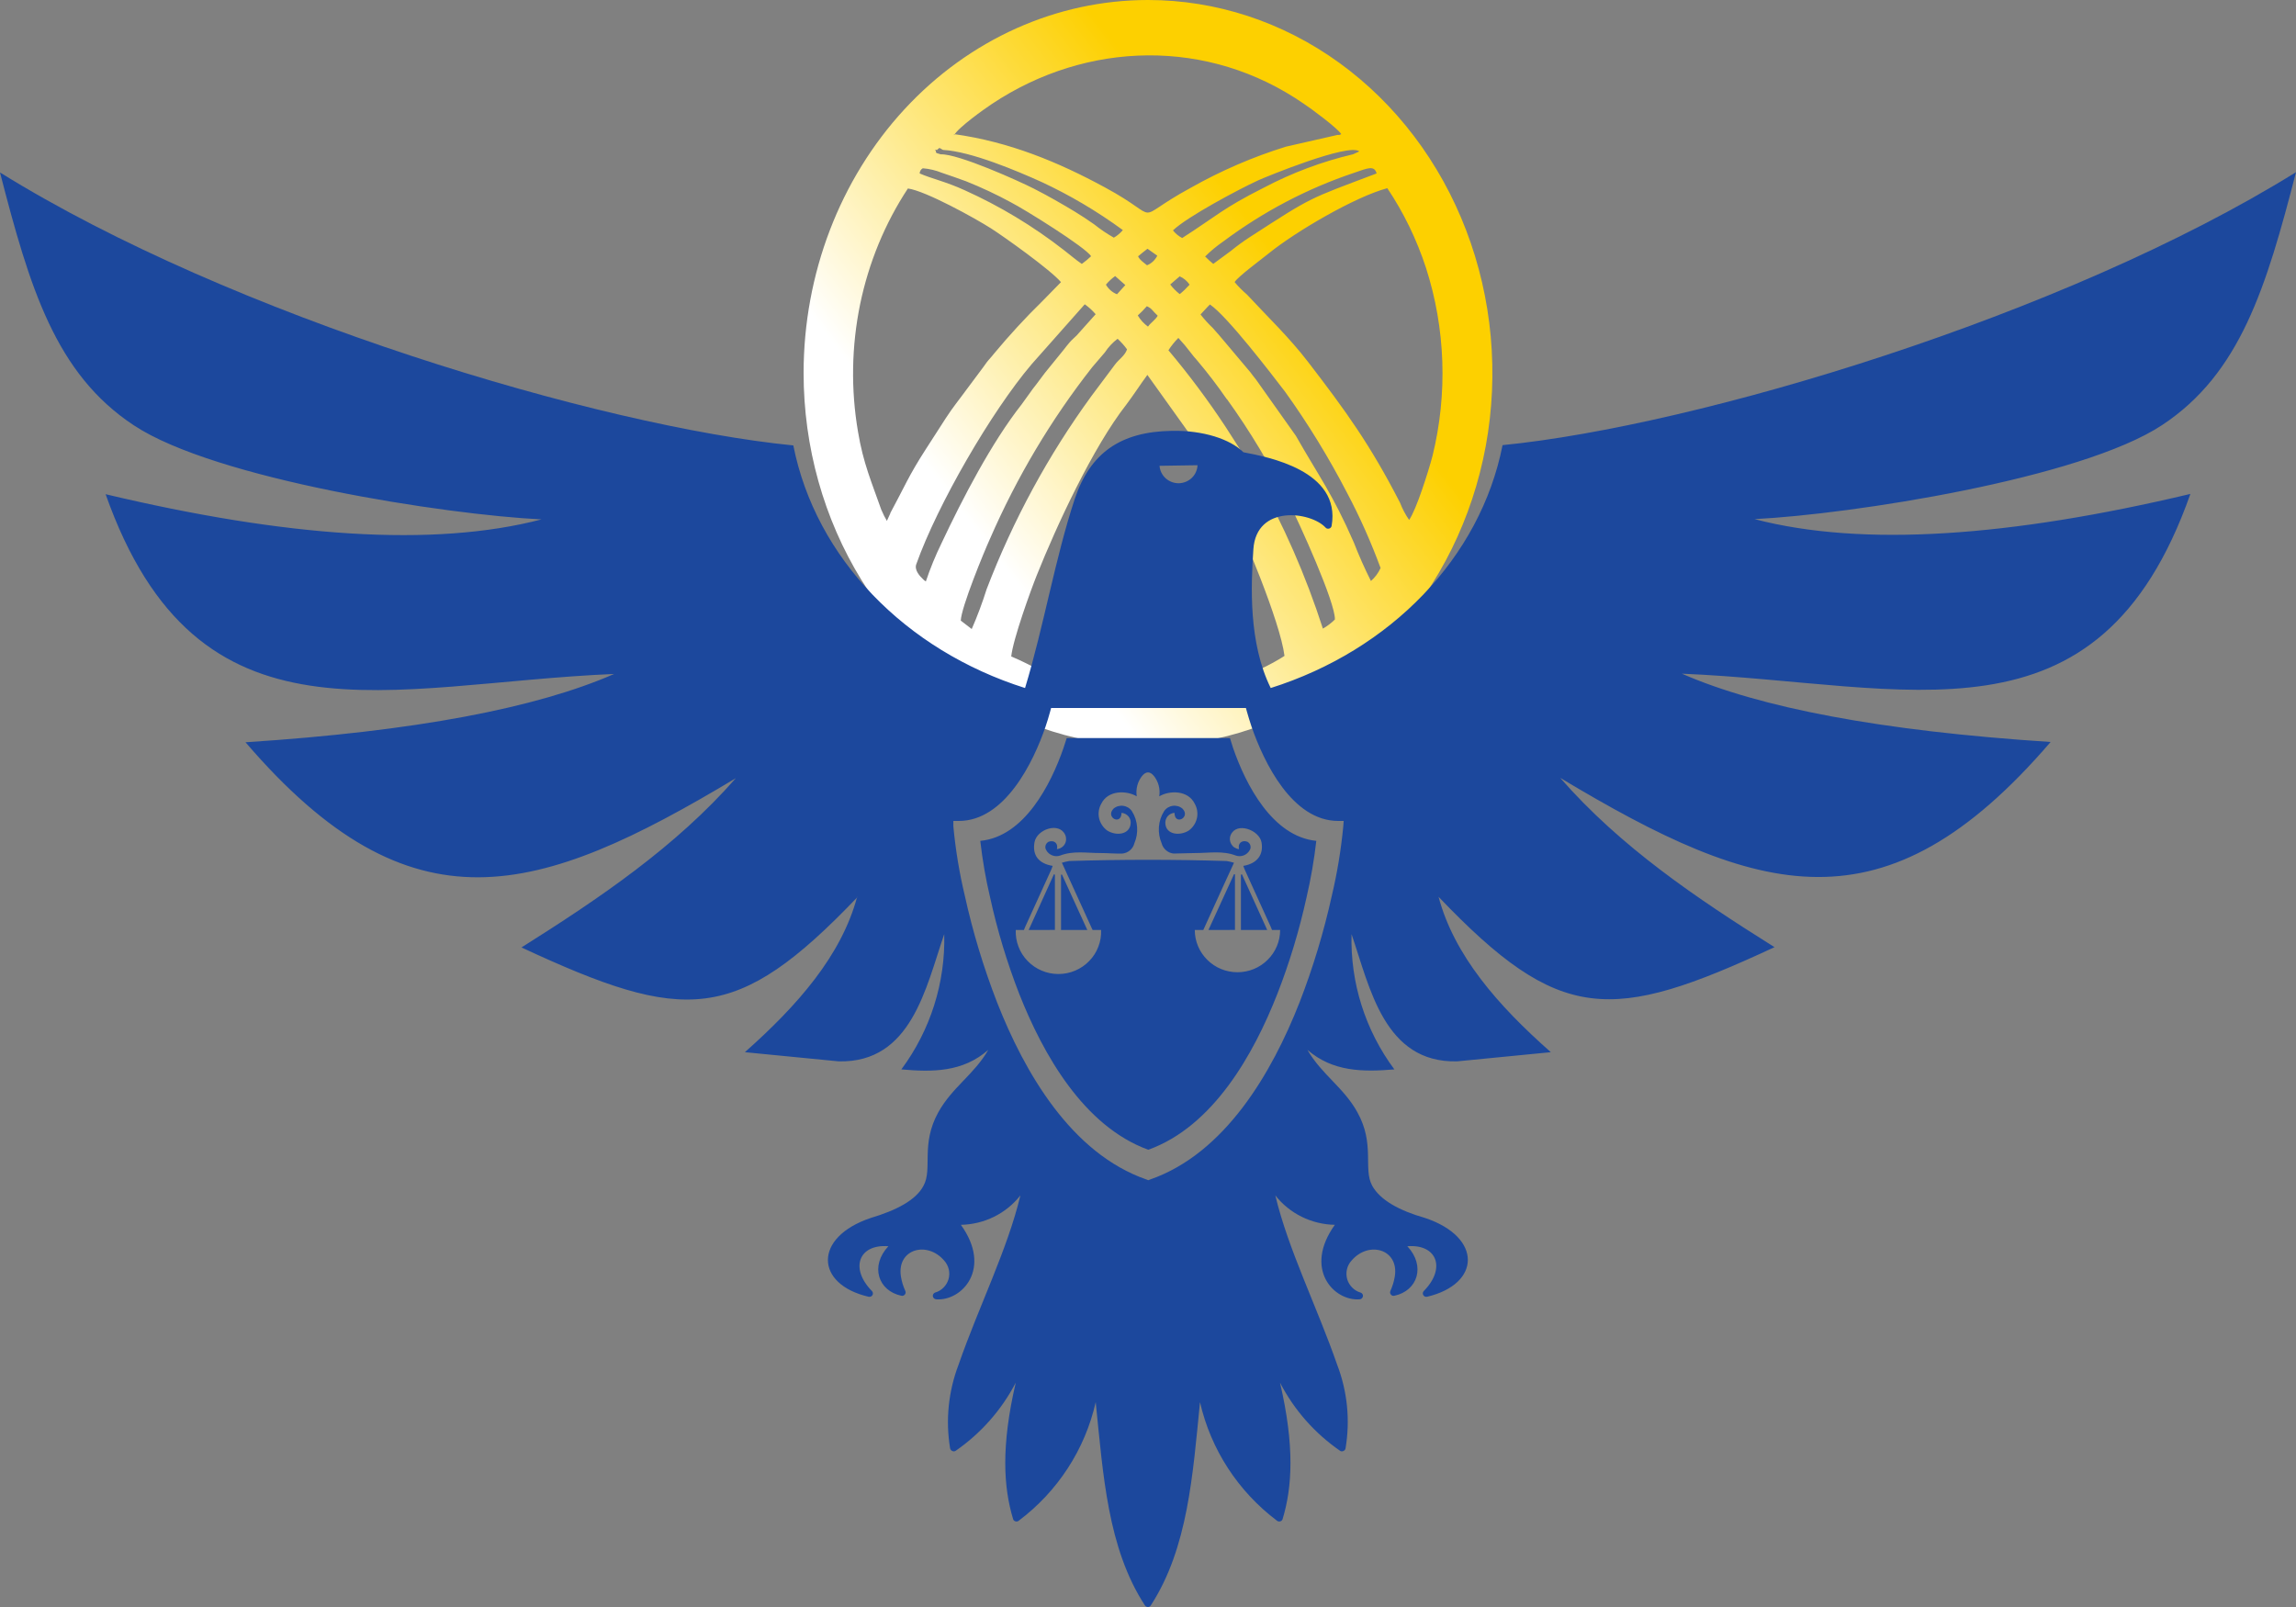 <svg width="40" height="28" viewBox="0 0 40 28" fill="none" xmlns="http://www.w3.org/2000/svg">
<rect x="0" y="0" width="40" height="28" fill="#808080" stroke="none"/>
<path fill-rule="evenodd" clip-rule="evenodd" d="M20 0C21.187 0 22.347 0.381 23.333 1.095C24.32 1.81 25.089 2.825 25.543 4.013C25.997 5.2 26.116 6.507 25.885 7.768C25.653 9.029 25.082 10.187 24.243 11.096C23.404 12.005 22.334 12.624 21.171 12.875C20.007 13.126 18.8 12.997 17.704 12.505C16.608 12.013 15.671 11.18 15.011 10.111C14.352 9.042 14 7.786 14 6.5C14 4.776 14.632 3.123 15.757 1.904C16.883 0.685 18.409 0 20 0ZM16.622 2.337C17.582 2.47 18.436 2.823 19.251 3.266C20.312 3.838 19.667 3.858 20.741 3.274C21.272 2.974 21.829 2.733 22.405 2.555L23.301 2.351H23.318H23.335L23.351 2.344L23.367 2.337C23.296 2.227 22.837 1.888 22.713 1.807C21.053 0.659 18.938 0.707 17.278 1.813C17.143 1.902 16.684 2.23 16.622 2.357V2.337ZM16.331 2.615C16.267 2.604 16.296 2.596 16.306 2.641V2.654C16.309 2.66 16.314 2.665 16.32 2.668L16.39 2.689C16.693 2.677 17.752 3.154 18.014 3.288C18.276 3.422 18.504 3.554 18.723 3.686C18.845 3.762 18.936 3.819 19.061 3.908C19.17 3.995 19.285 4.073 19.405 4.141C19.464 4.107 19.517 4.062 19.562 4.009C19.114 3.681 18.639 3.4 18.142 3.169C17.721 2.979 16.918 2.638 16.428 2.612L16.367 2.577L16.326 2.609L16.331 2.615ZM20.435 4.014C20.479 4.07 20.534 4.116 20.596 4.147C21.189 3.767 21.3 3.632 22.012 3.273C22.509 3.011 23.033 2.814 23.573 2.688L23.681 2.638C23.501 2.486 22.041 3.086 21.918 3.143C21.578 3.299 20.68 3.778 20.435 4.014ZM20.992 4.465C21.038 4.513 21.086 4.557 21.137 4.598L21.445 4.371C21.549 4.286 21.657 4.207 21.768 4.135C22.879 3.416 22.769 3.481 23.983 3.022C23.942 2.873 23.822 2.932 23.585 3.013C22.776 3.284 22.01 3.686 21.313 4.206C21.199 4.285 21.091 4.373 20.992 4.472V4.465ZM18.848 4.598C18.904 4.557 18.957 4.513 19.008 4.465C18.926 4.317 17.85 3.647 17.613 3.526C17.358 3.387 17.096 3.265 16.829 3.158C16.68 3.105 16.553 3.058 16.407 3.01C16.301 2.967 16.19 2.941 16.077 2.932C16.061 2.94 16.047 2.953 16.038 2.968C16.028 2.984 16.022 3.003 16.022 3.022C16.218 3.109 16.477 3.164 16.805 3.314C17.416 3.589 17.996 3.938 18.533 4.356C18.631 4.431 18.746 4.531 18.848 4.599V4.598ZM19.827 4.465C19.849 4.525 19.941 4.587 19.983 4.622C20.059 4.592 20.123 4.532 20.162 4.455L19.991 4.334C19.944 4.372 19.869 4.428 19.827 4.466V4.465ZM15.509 8.943C15.754 8.491 15.826 8.295 16.134 7.819L16.476 7.288C16.598 7.098 16.721 6.95 16.851 6.771L17.13 6.397C17.175 6.339 17.174 6.329 17.223 6.273C17.272 6.217 17.288 6.199 17.323 6.155C17.586 5.839 17.863 5.537 18.155 5.252L18.484 4.916C18.306 4.704 17.487 4.12 17.26 3.976C16.995 3.807 16.128 3.326 15.817 3.284C15.417 3.891 15.134 4.578 14.984 5.305C14.835 6.032 14.822 6.785 14.947 7.517C15.037 8.069 15.191 8.417 15.353 8.88C15.376 8.926 15.38 8.941 15.403 8.989C15.405 8.994 15.407 8.999 15.411 9.003L15.451 9.076L15.512 8.943H15.509ZM21.509 4.915C21.575 4.994 21.647 5.066 21.724 5.132C22.076 5.512 22.459 5.877 22.787 6.304C23.449 7.165 23.873 7.751 24.391 8.76C24.432 8.866 24.485 8.967 24.549 9.059C24.671 8.89 24.882 8.226 24.956 7.946C25.223 6.864 25.183 5.721 24.842 4.664C24.68 4.17 24.454 3.703 24.169 3.279C23.607 3.428 22.57 4.037 22.107 4.412C21.979 4.516 21.567 4.819 21.509 4.915ZM19.267 4.96C19.312 5.037 19.38 5.096 19.46 5.127L19.605 4.967L19.428 4.81C19.369 4.852 19.314 4.903 19.267 4.96ZM20.552 4.815L20.387 4.957C20.435 5.02 20.491 5.076 20.552 5.124C20.589 5.099 20.593 5.087 20.637 5.051L20.725 4.96C20.681 4.895 20.621 4.845 20.552 4.815ZM16.129 10.133C16.206 9.903 16.298 9.679 16.404 9.462C16.771 8.683 17.272 7.715 17.797 7.048L17.998 6.769C18.081 6.666 18.12 6.605 18.205 6.496L18.528 6.098C18.566 6.05 18.594 6.012 18.635 5.965C18.675 5.919 18.72 5.882 18.757 5.845L19.088 5.475C19.032 5.409 18.968 5.351 18.898 5.302L17.972 6.347C17.273 7.169 16.333 8.79 15.963 9.831C15.927 9.929 16.019 10.035 16.085 10.096C16.099 10.111 16.115 10.123 16.133 10.132L16.129 10.133ZM23.883 10.124C23.954 10.063 24.012 9.985 24.052 9.897C23.886 9.446 23.691 9.008 23.468 8.587C23.149 7.971 22.788 7.382 22.388 6.825C22.151 6.516 21.382 5.51 21.079 5.305C21.026 5.355 20.974 5.42 20.915 5.479C20.98 5.562 21.051 5.641 21.127 5.713C21.207 5.802 21.273 5.879 21.348 5.969L21.785 6.488C21.827 6.54 21.834 6.558 21.88 6.611L22.576 7.593C22.968 8.283 23.217 8.607 23.585 9.45C23.674 9.679 23.773 9.903 23.883 10.121V10.124ZM19.822 5.496C19.868 5.574 19.929 5.64 20 5.691C20.043 5.626 20.13 5.573 20.169 5.501C20.072 5.411 20.073 5.378 19.98 5.335C19.931 5.392 19.878 5.446 19.822 5.496ZM16.735 10.811L16.929 10.96C17.028 10.734 17.114 10.502 17.189 10.265C17.651 9.058 18.266 7.926 19.014 6.901L19.424 6.353C19.492 6.26 19.597 6.199 19.635 6.087C19.586 6.02 19.531 5.958 19.47 5.903C19.384 5.968 19.309 6.048 19.248 6.141L19.028 6.398C18.315 7.305 17.716 8.31 17.247 9.388C17.146 9.609 16.745 10.582 16.738 10.816L16.735 10.811ZM21.373 6.956C21.211 6.72 21.037 6.494 20.854 6.277C20.806 6.221 20.787 6.203 20.744 6.144C20.677 6.055 20.605 5.969 20.529 5.888C20.464 5.953 20.406 6.025 20.356 6.103C20.71 6.524 21.041 6.967 21.347 7.43C21.576 7.792 21.641 7.872 21.889 8.308C22.361 9.143 22.749 10.029 23.047 10.953C23.122 10.91 23.193 10.856 23.256 10.794C23.266 10.499 22.636 9.113 22.447 8.741C22.137 8.112 21.778 7.513 21.373 6.951V6.956ZM17.615 11.437C18.057 11.623 18.076 11.703 18.676 11.882C19.847 12.221 21.357 12.086 22.378 11.428C22.303 10.832 21.666 9.323 21.398 8.76C21.195 8.343 20.977 7.978 20.748 7.593L19.989 6.532C19.875 6.686 19.744 6.889 19.622 7.05C19.041 7.792 18.411 9.15 18.06 10.029C17.954 10.294 17.649 11.136 17.617 11.439L17.615 11.437Z" fill="url(#paint0_linear_692_236)"/>
<path fill-rule="evenodd" clip-rule="evenodd" d="M14.933 15.626C14.657 16.651 13.896 17.517 12.977 18.333L14.613 18.493C15.879 18.52 16.128 17.211 16.45 16.276C16.472 17.122 16.209 17.951 15.703 18.633C16.243 18.681 16.773 18.683 17.217 18.293C16.971 18.721 16.59 18.943 16.348 19.378C16.035 19.941 16.251 20.366 16.089 20.66C15.959 20.909 15.62 21.087 15.168 21.222C14.167 21.558 14.196 22.376 15.131 22.594C15.144 22.597 15.158 22.596 15.17 22.591C15.183 22.586 15.193 22.577 15.2 22.566C15.206 22.554 15.209 22.541 15.207 22.528C15.205 22.515 15.199 22.503 15.19 22.494C14.801 22.098 14.961 21.673 15.477 21.714C15.155 22.058 15.297 22.491 15.704 22.577C15.715 22.579 15.726 22.579 15.737 22.575C15.747 22.572 15.756 22.565 15.763 22.557C15.77 22.548 15.775 22.538 15.777 22.527C15.778 22.516 15.777 22.505 15.773 22.495C15.735 22.413 15.709 22.327 15.695 22.239C15.622 21.765 16.149 21.614 16.449 21.964C16.488 22.007 16.515 22.059 16.529 22.116C16.542 22.172 16.541 22.231 16.525 22.287C16.509 22.342 16.479 22.393 16.438 22.434C16.397 22.476 16.346 22.506 16.289 22.522C16.277 22.527 16.266 22.536 16.259 22.548C16.252 22.56 16.25 22.574 16.252 22.587C16.254 22.601 16.261 22.613 16.271 22.622C16.281 22.632 16.294 22.637 16.308 22.639C16.757 22.674 17.291 22.105 16.74 21.341C16.941 21.337 17.138 21.289 17.317 21.201C17.497 21.112 17.654 20.985 17.777 20.828C17.553 21.769 17.049 22.772 16.7 23.777C16.523 24.241 16.471 24.743 16.552 25.233C16.554 25.243 16.557 25.253 16.564 25.261C16.57 25.269 16.578 25.276 16.587 25.28C16.596 25.285 16.607 25.288 16.617 25.288C16.628 25.288 16.638 25.285 16.647 25.28C17.089 24.974 17.449 24.566 17.696 24.091C17.437 25.204 17.483 25.916 17.65 26.468C17.652 26.477 17.657 26.486 17.665 26.493C17.672 26.5 17.68 26.505 17.69 26.507C17.699 26.511 17.709 26.511 17.719 26.51C17.729 26.508 17.738 26.504 17.746 26.498C18.426 25.988 18.902 25.256 19.089 24.431C19.219 25.691 19.295 26.973 19.946 27.972C19.951 27.98 19.959 27.988 19.968 27.992C19.977 27.997 19.987 28 19.997 28C20.008 28 20.018 27.998 20.027 27.993C20.036 27.988 20.044 27.98 20.049 27.972C20.697 26.973 20.78 25.691 20.906 24.431C21.094 25.255 21.57 25.987 22.249 26.498C22.257 26.504 22.267 26.508 22.277 26.51C22.287 26.511 22.297 26.511 22.306 26.507C22.316 26.505 22.324 26.499 22.331 26.492C22.337 26.485 22.342 26.477 22.345 26.468C22.512 25.916 22.558 25.204 22.3 24.091C22.546 24.567 22.906 24.975 23.349 25.28C23.358 25.285 23.368 25.288 23.378 25.288C23.389 25.288 23.399 25.285 23.407 25.28C23.417 25.276 23.425 25.269 23.431 25.261C23.437 25.253 23.441 25.243 23.442 25.233C23.524 24.743 23.473 24.241 23.295 23.777C22.946 22.773 22.442 21.77 22.218 20.828C22.341 20.985 22.498 21.112 22.678 21.201C22.857 21.289 23.054 21.337 23.255 21.341C22.704 22.11 23.238 22.674 23.687 22.639C23.701 22.638 23.715 22.633 23.725 22.623C23.735 22.614 23.742 22.601 23.744 22.588C23.747 22.574 23.744 22.56 23.737 22.548C23.73 22.536 23.718 22.527 23.705 22.522C23.649 22.506 23.598 22.476 23.557 22.434C23.516 22.393 23.486 22.342 23.47 22.287C23.454 22.231 23.453 22.172 23.466 22.116C23.479 22.059 23.507 22.007 23.546 21.964C23.845 21.614 24.374 21.765 24.3 22.239C24.286 22.327 24.259 22.413 24.222 22.495C24.218 22.505 24.217 22.517 24.218 22.527C24.22 22.538 24.225 22.549 24.232 22.557C24.239 22.566 24.249 22.572 24.259 22.576C24.27 22.579 24.281 22.58 24.292 22.577C24.698 22.491 24.84 22.058 24.518 21.714C25.036 21.673 25.195 22.099 24.805 22.494C24.796 22.503 24.79 22.515 24.788 22.528C24.786 22.541 24.789 22.554 24.796 22.566C24.803 22.577 24.813 22.586 24.825 22.591C24.837 22.596 24.851 22.597 24.864 22.594C25.799 22.372 25.829 21.558 24.829 21.222C24.375 21.093 24.044 20.909 23.906 20.66C23.744 20.364 23.959 19.938 23.647 19.378C23.405 18.943 23.024 18.721 22.778 18.293C23.222 18.678 23.752 18.678 24.292 18.633C23.785 17.951 23.523 17.122 23.546 16.276C23.867 17.215 24.116 18.52 25.383 18.493L27.018 18.333C26.093 17.517 25.334 16.646 25.062 15.626C27.174 17.836 28.066 17.829 30.915 16.503C29.556 15.651 28.233 14.758 27.181 13.553C30.636 15.627 32.835 16.294 35.725 12.928C32.756 12.735 30.652 12.329 29.301 11.738C33.242 11.903 36.556 13.156 38.16 8.606C35.025 9.351 32.452 9.537 30.567 9.045C32.251 8.961 36.251 8.343 37.668 7.406C39.028 6.508 39.482 5.009 40 3C35.959 5.509 29.552 7.423 26.177 7.756C25.789 9.721 24.224 11.329 22.138 11.988C21.749 11.2 21.793 10.2 21.836 9.568C21.889 8.787 22.837 8.914 23.093 9.192C23.1 9.201 23.11 9.207 23.121 9.21C23.132 9.213 23.144 9.213 23.155 9.21C23.166 9.207 23.176 9.201 23.184 9.193C23.192 9.185 23.197 9.174 23.199 9.163C23.367 8.196 22.078 7.96 21.662 7.88C21.433 7.651 20.96 7.496 20.416 7.507C19.521 7.52 18.991 7.892 18.723 8.696C18.383 9.722 18.185 10.912 17.858 11.988C15.776 11.33 14.21 9.727 13.821 7.761C10.453 7.428 4.04 5.515 0 3.005C0.518 5.015 0.967 6.511 2.332 7.411C3.749 8.349 7.748 8.967 9.433 9.05C7.548 9.542 4.976 9.356 1.84 8.611C3.448 13.161 6.763 11.908 10.699 11.743C9.348 12.334 7.244 12.741 4.277 12.933C7.165 16.299 9.365 15.632 12.819 13.559C11.767 14.758 10.445 15.651 9.085 16.508C11.935 17.834 12.826 17.841 14.938 15.631L14.933 15.626ZM20.003 20.563L19.975 20.552C18.662 20.097 17.849 18.684 17.371 17.466C17.136 16.86 16.947 16.238 16.808 15.604C16.713 15.207 16.647 14.804 16.609 14.399V14.304H16.704C17.503 14.304 18 13.291 18.216 12.658C18.244 12.575 18.27 12.49 18.294 12.402L18.312 12.336H21.706L21.724 12.402C21.748 12.487 21.774 12.571 21.803 12.658C22.021 13.291 22.515 14.304 23.314 14.304H23.409L23.402 14.399C23.363 14.804 23.297 15.207 23.203 15.604C23.063 16.238 22.875 16.86 22.64 17.466C22.162 18.684 21.345 20.097 20.035 20.552L20.008 20.563H20.003ZM18.577 12.86H21.428C21.445 12.919 21.464 12.978 21.483 13.035C21.702 13.669 22.166 14.574 22.932 14.651C22.894 14.984 22.837 15.314 22.761 15.64C22.635 16.211 22.466 16.773 22.253 17.318C21.84 18.371 21.134 19.627 20.005 20.033C18.877 19.623 18.171 18.366 17.757 17.318C17.545 16.772 17.375 16.211 17.25 15.64C17.173 15.314 17.116 14.984 17.078 14.651C17.844 14.579 18.308 13.669 18.527 13.035C18.546 12.978 18.566 12.919 18.584 12.86H18.577ZM18.629 15.002C18.585 15.009 18.542 15.019 18.5 15.032C18.583 15.213 18.659 15.378 18.734 15.545C18.83 15.754 18.925 15.964 19.02 16.172L19.035 16.204H19.183C19.187 16.303 19.171 16.402 19.135 16.495C19.1 16.588 19.046 16.673 18.976 16.744C18.907 16.816 18.823 16.873 18.731 16.912C18.639 16.951 18.54 16.971 18.439 16.971C18.339 16.971 18.24 16.951 18.148 16.912C18.055 16.873 17.972 16.816 17.903 16.744C17.833 16.673 17.779 16.588 17.744 16.495C17.708 16.402 17.692 16.303 17.696 16.204H17.838L17.861 16.148L18.308 15.167C18.32 15.141 18.329 15.114 18.339 15.087C18.092 15.046 17.982 14.9 18.023 14.674C18.064 14.448 18.454 14.316 18.557 14.546C18.569 14.571 18.574 14.599 18.573 14.627C18.572 14.655 18.564 14.683 18.55 14.707C18.536 14.732 18.516 14.752 18.492 14.767C18.468 14.783 18.441 14.792 18.413 14.795C18.44 14.693 18.362 14.633 18.269 14.666C18.256 14.673 18.244 14.682 18.235 14.694C18.226 14.705 18.219 14.718 18.215 14.733C18.211 14.747 18.21 14.762 18.213 14.776C18.215 14.79 18.221 14.804 18.229 14.816C18.252 14.857 18.288 14.887 18.332 14.904C18.375 14.921 18.423 14.922 18.467 14.908C18.697 14.818 18.932 14.864 19.166 14.863C19.295 14.863 19.425 14.876 19.554 14.872C19.604 14.867 19.65 14.847 19.687 14.815C19.725 14.783 19.751 14.74 19.763 14.692C19.801 14.603 19.817 14.506 19.81 14.409C19.803 14.312 19.773 14.218 19.721 14.136C19.704 14.11 19.682 14.088 19.656 14.072C19.63 14.056 19.6 14.045 19.57 14.041C19.539 14.036 19.508 14.039 19.478 14.047C19.448 14.056 19.421 14.071 19.398 14.091C19.254 14.243 19.534 14.389 19.539 14.163C19.562 14.164 19.585 14.171 19.606 14.182C19.627 14.193 19.646 14.208 19.661 14.226C19.676 14.244 19.686 14.265 19.693 14.288C19.699 14.311 19.7 14.334 19.697 14.357C19.675 14.542 19.447 14.569 19.291 14.472C19.219 14.42 19.168 14.344 19.148 14.257C19.129 14.171 19.142 14.081 19.186 14.004C19.303 13.764 19.627 13.77 19.804 13.875C19.794 13.813 19.797 13.75 19.813 13.689C19.829 13.628 19.857 13.571 19.896 13.521C19.966 13.437 20.034 13.437 20.104 13.521C20.143 13.571 20.171 13.628 20.187 13.689C20.203 13.75 20.206 13.813 20.196 13.875C20.373 13.77 20.697 13.764 20.814 14.004C20.858 14.081 20.871 14.171 20.852 14.257C20.832 14.344 20.781 14.42 20.709 14.472C20.553 14.569 20.32 14.542 20.303 14.357C20.3 14.334 20.301 14.31 20.308 14.288C20.314 14.265 20.325 14.244 20.34 14.225C20.355 14.207 20.373 14.192 20.395 14.181C20.416 14.17 20.439 14.164 20.462 14.163C20.462 14.389 20.748 14.243 20.602 14.091C20.579 14.071 20.552 14.056 20.522 14.047C20.492 14.039 20.461 14.036 20.43 14.041C20.4 14.045 20.37 14.056 20.344 14.072C20.318 14.088 20.296 14.11 20.279 14.136C20.227 14.218 20.197 14.312 20.19 14.409C20.183 14.506 20.199 14.603 20.237 14.692C20.249 14.74 20.276 14.782 20.313 14.814C20.35 14.847 20.396 14.867 20.446 14.872C20.575 14.872 20.705 14.863 20.834 14.863C21.068 14.863 21.302 14.818 21.533 14.908C21.577 14.922 21.624 14.921 21.668 14.904C21.711 14.887 21.747 14.856 21.77 14.816C21.778 14.804 21.784 14.791 21.786 14.776C21.788 14.762 21.788 14.747 21.784 14.733C21.781 14.719 21.774 14.706 21.765 14.694C21.756 14.683 21.744 14.673 21.731 14.666C21.638 14.632 21.559 14.692 21.586 14.795C21.558 14.792 21.531 14.782 21.507 14.767C21.483 14.752 21.464 14.731 21.45 14.707C21.436 14.682 21.428 14.655 21.426 14.627C21.425 14.599 21.43 14.572 21.442 14.546C21.544 14.315 21.937 14.461 21.977 14.674C22.017 14.887 21.907 15.046 21.66 15.087C21.67 15.114 21.679 15.141 21.692 15.167C21.84 15.494 21.988 15.821 22.138 16.148C22.147 16.166 22.153 16.185 22.161 16.204H22.302C22.302 16.399 22.224 16.586 22.084 16.724C21.945 16.863 21.756 16.94 21.559 16.94C21.361 16.94 21.172 16.863 21.033 16.724C20.893 16.586 20.815 16.399 20.815 16.204H20.963L20.978 16.172C21.073 15.964 21.167 15.754 21.263 15.545C21.34 15.378 21.416 15.213 21.498 15.032C21.455 15.019 21.412 15.009 21.368 15.002C20.461 14.974 19.531 14.974 18.628 15.002H18.629ZM21.053 16.204L21.498 15.233H21.515V16.203L21.053 16.204ZM22.077 16.204H21.619V15.24L21.636 15.233L22.077 16.204ZM18.944 16.204H18.485V15.238H18.501L18.945 16.209L18.944 16.204ZM17.921 16.204L18.361 15.233L18.378 15.24V16.203L17.921 16.204ZM20.863 8.106C20.859 8.19 20.823 8.269 20.763 8.327C20.702 8.385 20.621 8.418 20.537 8.42C20.452 8.421 20.37 8.39 20.308 8.334C20.246 8.278 20.207 8.2 20.201 8.116L20.863 8.106Z" fill="#1C489D"/>
<defs>
<linearGradient id="paint0_linear_692_236" x1="16.982" y1="9.214" x2="22.611" y2="4.904" gradientUnits="userSpaceOnUse">
<stop stop-color="white"/>
<stop offset="1" stop-color="#FDD000"/>
</linearGradient>
</defs>
</svg>
